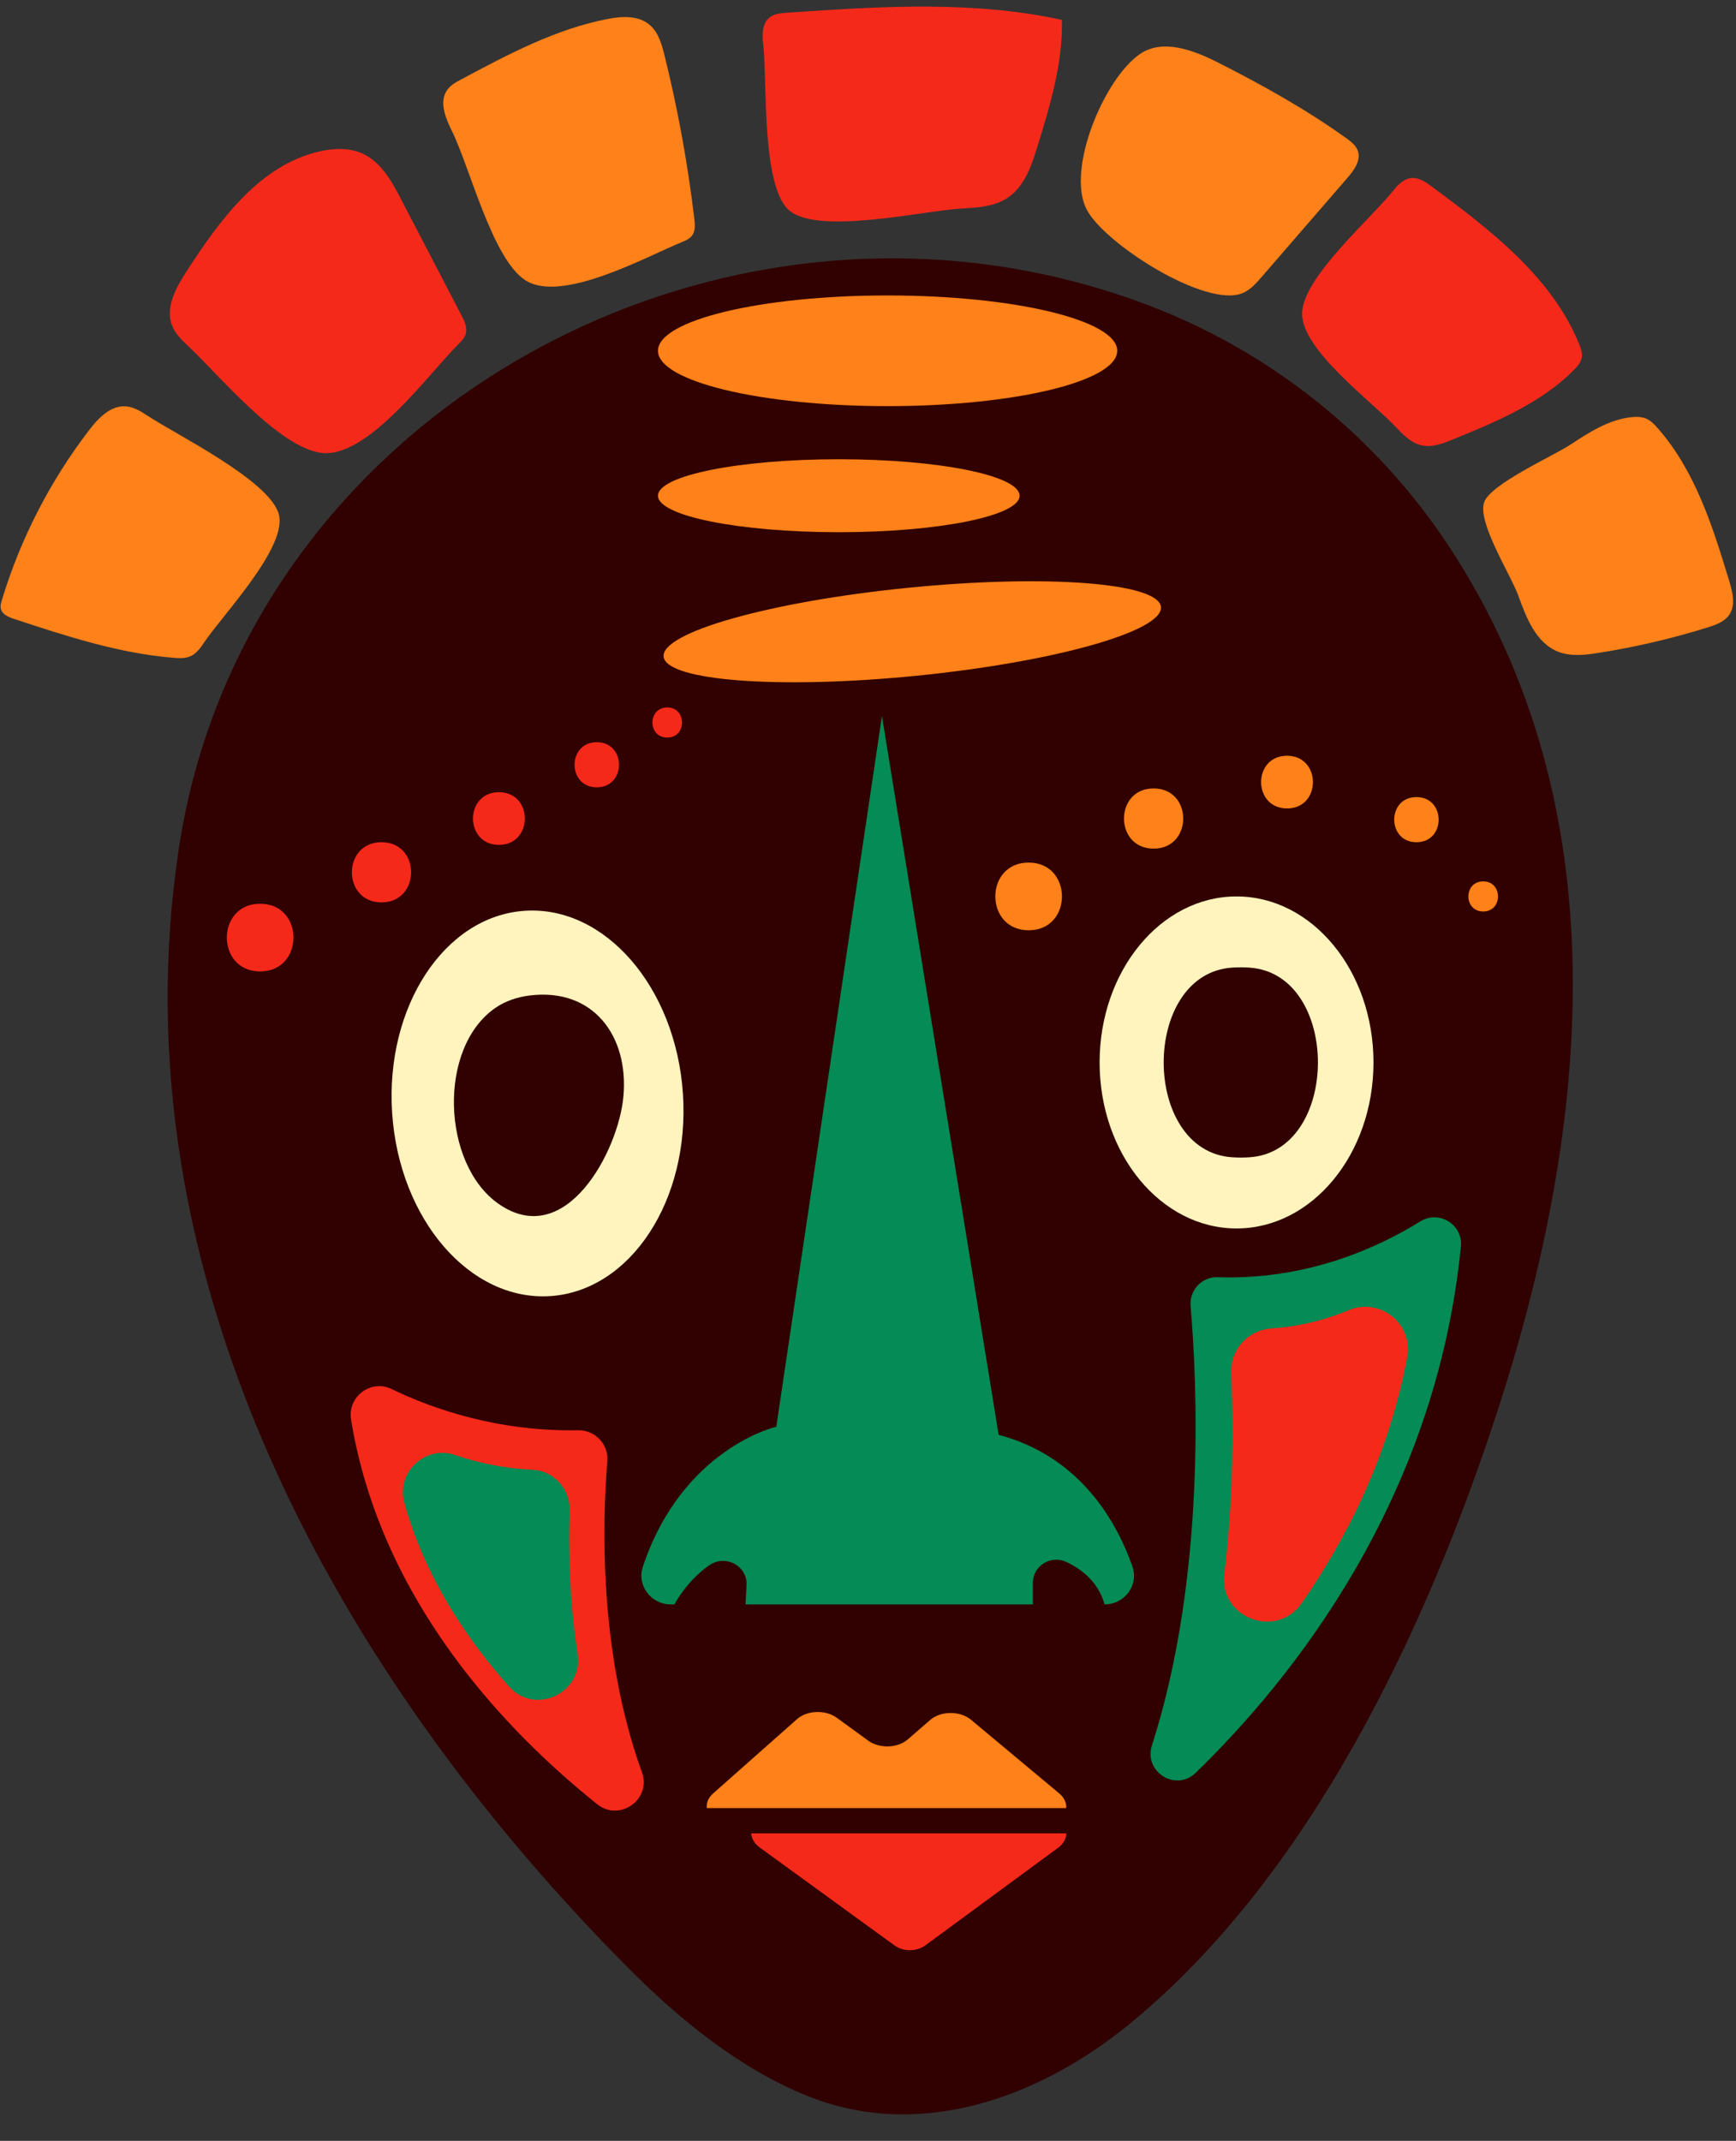 <?xml version="1.0" encoding="UTF-8" standalone="no"?><svg xmlns="http://www.w3.org/2000/svg" xmlns:xlink="http://www.w3.org/1999/xlink" fill="#000000" height="356" preserveAspectRatio="xMidYMid meet" version="1" viewBox="-0.1 -1.1 288.7 356.0" width="288.7" zoomAndPan="magnify"><rect x="-0.1" y="-1.1" width="288.7" height="356.0" fill="#333333" stroke="none"/><g id="change1_1"><path d="M107.673,48.768c-39.512,13.769-71.318,47.129-78.008,91.066c-10.804,70.949,26.318,137.632,74.713,186.312 c8.463,8.513,18.355,16.61,29.551,21.191c18.658,7.634,38.571,0.514,53.537-11.65c30.314-24.639,49.823-66.206,61.589-102.534 c15.319-47.297,20.398-99.781-8.088-143.242c-11.986-18.287-29.634-32.536-50.337-40.341 C162.946,39.131,133.645,39.717,107.673,48.768z" fill="#310000"/></g><g id="change1_2"><path d="M121.74,176.793c0,0.878-13.364,10.764-29.85,10.764s-29.85-10.764-29.85-10.764s13.364-10.764,29.85-10.764 S121.74,176.793,121.74,176.793z" fill="#310000"/></g><g id="change2_1"><ellipse cx="89.299" cy="182.387" fill="#fff4bd" rx="24.232" ry="32.107" transform="rotate(-3.801 89.358 182.453)"/></g><g id="change2_2"><path d="M205.539,147.966c-12.577,0-22.773,12.359-22.773,27.606s10.196,27.606,22.773,27.606 c12.578,0,22.773-12.359,22.773-27.606C228.312,160.325,218.117,147.966,205.539,147.966z" fill="#fff4bd"/></g><g id="change3_1"><path d="M242.853,206.195c-4.184,42.278-28.201,72.085-44.112,87.51c-3.312,3.21-8.682-0.174-7.271-4.565 c9.071-28.245,7.495-60.649,6.427-73.056c-0.226-2.622,1.872-4.893,4.502-4.801c14.787,0.517,26.606-4.876,33.695-9.273 C239.225,200.068,243.216,202.529,242.853,206.195z" fill="#058b55"/></g><g id="change4_1"><path d="M100.901,241.889c-0.818,9.941-1.471,31.774,5.753,51.718c1.63,4.502-3.701,8.306-7.44,5.315 c-14.962-11.969-36.011-33.699-40.932-63.964c-0.617-3.794,3.277-6.754,6.737-5.079c6.768,3.276,17.611,7.103,31.007,6.856 C98.865,236.683,101.134,239.059,100.901,241.889z" fill="#f5291a"/></g><g id="change3_2"><path d="M165.979,237.493c13.747,3.653,19.753,14.768,22.249,21.906c1.081,3.092-1.304,6.301-4.635,6.301l0,0 c-1.041-3.721-3.774-5.851-6.361-7.062c-2.58-1.208-5.561,0.648-5.561,3.453v3.609h-47.787l0.163-3.234 c0.16-3.169-3.453-5.116-6.12-3.322c-3.79,2.55-5.87,6.556-5.87,6.556h-0.6c-3.317,0-5.682-3.187-4.649-6.279 C113.389,239.722,129,236.149,129,236.149l17.57-118.206L165.979,237.493z" fill="#058b55"/></g><g id="change3_3"><path d="M67.142,248.763c3.429,12.479,10.492,22.843,17.433,30.605c4.364,4.88,12.402,1.006,11.385-5.462 c-1.436-9.136-1.518-17.983-1.33-23.83c0.114-3.568-2.628-6.614-6.194-6.777c-4.942-0.225-9.289-1.233-12.852-2.447 C70.648,239.171,65.76,243.734,67.142,248.763z" fill="#058b55"/></g><g id="change4_2"><path d="M177.249,303.766c-0.051,0.886-0.504,1.752-1.353,2.377l-22.091,16.24c-1.479,1.088-3.679,1.088-5.175,0 l-22.418-16.288c-0.843-0.613-1.312-1.459-1.389-2.33C142.095,303.766,159.72,303.766,177.249,303.766z" fill="#f5291a"/></g><g id="change4_3"><path d="M204.663,227.173c0.328,7.741,0.456,20.428-1.158,33.431c-0.909,7.322,8.653,10.951,12.866,4.894 c7.258-10.435,14.472-24.312,17.556-40.972c1.015-5.485-4.53-9.912-9.68-7.77c-3.589,1.493-7.928,2.723-12.849,3.039 C207.507,220.043,204.498,223.278,204.663,227.173z" fill="#f5291a"/></g><g id="change4_4"><path d="M43.163,149.183c-7.383,0-7.395,11.257,0,11.257C50.545,160.44,50.557,149.183,43.163,149.183z" fill="#f5291a"/></g><g id="change4_5"><path d="M63.343,138.951c-6.562,0-6.573,10.006,0,10.006C69.905,148.957,69.916,138.951,63.343,138.951z" fill="#f5291a"/></g><g id="change4_6"><path d="M82.872,130.635c-5.742,0-5.752,8.755,0,8.755C88.614,139.39,88.623,130.635,82.872,130.635z" fill="#f5291a"/></g><g id="change4_7"><path d="M99.146,122.319c-4.922,0-4.93,7.504,0,7.504C104.068,129.824,104.076,122.319,99.146,122.319z" fill="#f5291a"/></g><g id="change4_8"><path d="M110.864,116.544c-3.281,0-3.287,5.003,0,5.003C114.145,121.547,114.15,116.544,110.864,116.544z" fill="#f5291a"/></g><g id="change4_9"><path d="M53.318,74.205c7.696,0.998,17.781-13.064,22.801-18.054c0.497-0.494,1.01-1.016,1.217-1.679 c0.332-1.063-0.198-2.182-0.713-3.172c-3.348-6.434-6.697-12.868-10.045-19.302c-1.568-3.012-3.361-6.241-6.512-7.612 c-2.155-0.937-4.643-0.84-6.94-0.326c-10.032,2.246-16.632,11.394-22.167,19.905c-1.811,2.784-3.677,6.164-2.387,9.214 c0.546,1.291,1.594,2.304,2.625,3.268C36.224,61.149,46.196,73.282,53.318,74.205z" fill="#f5291a"/></g><g id="change4_10"><path d="M131.246,33.973c5.063,4.006,22.306-0.057,28.652-0.402c2.581-0.14,5.297-0.322,7.461-1.71 c2.885-1.852,4.075-5.355,5.07-8.593c2.111-6.872,4.243-13.886,4.067-21.061c-14.95-3.259-30.482-2.23-45.759-1.185 c-0.981,0.067-2.025,0.157-2.804,0.746c-1.367,1.034-1.296,3.042-1.095,4.724C127.506,12.297,126.485,30.206,131.246,33.973z" fill="#f5291a"/></g><g id="change4_11"><path d="M216.439,50.983c-0.102,6.092,11.629,14.703,15.593,18.928c1.236,1.318,2.594,2.705,4.382,3.066 c1.712,0.346,3.448-0.326,5.062-0.985c7.247-2.958,14.709-6.056,20.176-11.582c0.595-0.601,1.188-1.28,1.314-2.108 c0.107-0.703-0.141-1.407-0.407-2.068C258.06,45.03,247.822,37.2,238.033,29.935c-1.026-0.761-2.192-1.563-3.47-1.422 c-1.334,0.147-2.308,1.264-3.138,2.299C227.769,35.359,216.538,45.093,216.439,50.983z" fill="#f5291a"/></g><g id="change5_1"><path d="M177.216,299.563c-19.986,0-40.082,0-59.777,0c-0.087-0.848,0.25-1.719,1.039-2.418l13.964-12.369 c1.688-1.495,4.732-1.598,6.621-0.224l5.211,3.79c1.875,1.364,4.892,1.274,6.588-0.197l3.726-3.229 c1.778-1.541,4.978-1.553,6.805-0.027l14.672,12.249C176.896,297.831,177.271,298.706,177.216,299.563z" fill="#ff8119"/></g><g id="change5_2"><path d="M147.51,48.031c-21.092,0-38.19,4.119-38.19,9.202s17.098,9.202,38.19,9.202s38.19-4.119,38.19-9.202 C185.701,52.152,168.602,48.031,147.51,48.031z" fill="#ff8119"/></g><g id="change5_3"><ellipse cx="139.392" cy="81.333" fill="#ff8119" rx="30.072" ry="6.067"/></g><g id="change5_4"><ellipse cx="151.617" cy="103.951" fill="#ff8119" rx="41.56" ry="7.347" transform="rotate(-5.705 151.674 103.987)"/></g><g id="change5_5"><path d="M170.964,153.594c7.395,0,7.383-11.257,0-11.257C163.57,142.337,163.582,153.594,170.964,153.594z" fill="#ff8119"/></g><g id="change5_6"><path d="M191.746,140.016c6.573,0,6.562-10.006,0-10.006C185.173,130.009,185.184,140.016,191.746,140.016z" fill="#ff8119"/></g><g id="change5_7"><path d="M213.934,133.332c5.752,0,5.742-8.755,0-8.755C208.183,124.577,208.192,133.332,213.934,133.332z" fill="#ff8119"/></g><g id="change5_8"><path d="M235.457,138.951c4.93,0,4.922-7.504,0-7.504C230.527,131.446,230.535,138.951,235.457,138.951z" fill="#ff8119"/></g><g id="change5_9"><path d="M246.558,150.467c3.287,0,3.281-5.003,0-5.003C243.272,145.464,243.277,150.467,246.558,150.467z" fill="#ff8119"/></g><g id="change5_10"><path d="M24.478,68.058c-1.12-0.736-2.311-1.487-3.656-1.584c-2.526-0.182-4.553,1.931-6.076,3.917 C8.236,78.877,3.288,88.511,0.21,98.693c-0.145,0.479-0.287,0.988-0.162,1.473c0.236,0.922,1.286,1.357,2.205,1.66 c8.65,2.85,17.405,5.721,26.498,6.46c0.949,0.077,1.944,0.124,2.813-0.259c1.025-0.452,1.697-1.418,2.315-2.34 c3.03-4.52,14.011-15.944,12.354-21.39C44.532,78.706,29.302,71.229,24.478,68.058z" fill="#ff8119"/></g><g id="change5_11"><path d="M87.245,45.489c6.015,3.93,20.154-3.922,26.114-6.36c0.635-0.26,1.304-0.552,1.697-1.148 c0.502-0.76,0.419-1.791,0.308-2.723c-1.082-9.133-2.735-18.194-4.942-27.1c-0.439-1.771-0.955-3.635-2.211-4.875 c-1.882-1.858-4.762-1.711-7.254-1.231c-8.605,1.66-16.554,5.882-24.372,10.056c-0.912,0.487-1.865,1.012-2.43,1.924 c-1.194,1.926-0.161,4.513,0.863,6.574C78.036,26.676,81.74,41.892,87.245,45.489z" fill="#ff8119"/></g><g id="change5_12"><path d="M180.575,33.665c2.847,5.69,19.978,16.631,26.044,13.95c1.264-0.558,2.204-1.627,3.101-2.664 c4.753-5.49,9.506-10.981,14.259-16.471c1.103-1.274,2.28-2.882,1.741-4.467c-0.318-0.934-1.164-1.584-1.975-2.164 c-6.706-4.8-13.948-8.834-21.325-12.568c-4.05-2.05-9.143-3.967-12.896-1.432C183.622,11.834,177.198,26.915,180.575,33.665z" fill="#ff8119"/></g><g id="change5_13"><path d="M246.724,82.4c-1.196,3.339,4.411,12.056,5.676,15.556c1.342,3.717,2.963,7.937,6.715,9.353 c2.081,0.786,4.405,0.508,6.607,0.162c6.147-0.967,12.221-2.384,18.155-4.235c1.341-0.418,2.769-0.925,3.571-2.06 c1.126-1.59,0.605-3.748,0.042-5.604c-2.743-9.038-5.647-18.374-11.937-25.504c-0.536-0.607-1.116-1.212-1.864-1.539 c-0.785-0.344-1.681-0.348-2.535-0.253c-3.714,0.411-6.977,2.514-10.08,4.558C258.235,74.704,247.811,79.366,246.724,82.4z" fill="#ff8119"/></g><g id="change1_3"><path d="M207.696,159.806c15.216,1.042,15.148,30.631-0.073,31.542c-0.46,0.028-0.922,0.042-1.388,0.042 c-0.481,0-0.959-0.017-1.434-0.048c-15.172-1.02-15.172-30.517,0-31.537c0.475-0.032,0.953-0.048,1.434-0.048 C206.725,159.755,207.212,159.772,207.696,159.806z" fill="#310000"/></g><g id="change1_4"><path d="M87.995,164.438c-2.092,0.257-4.085,0.937-5.723,2.071c-9.627,6.664-8.88,25.934,0.489,32.542 c11.22,7.914,19.981-8.761,20.811-17.787C104.499,171.174,98.555,163.14,87.995,164.438z" fill="#310000"/></g></svg>